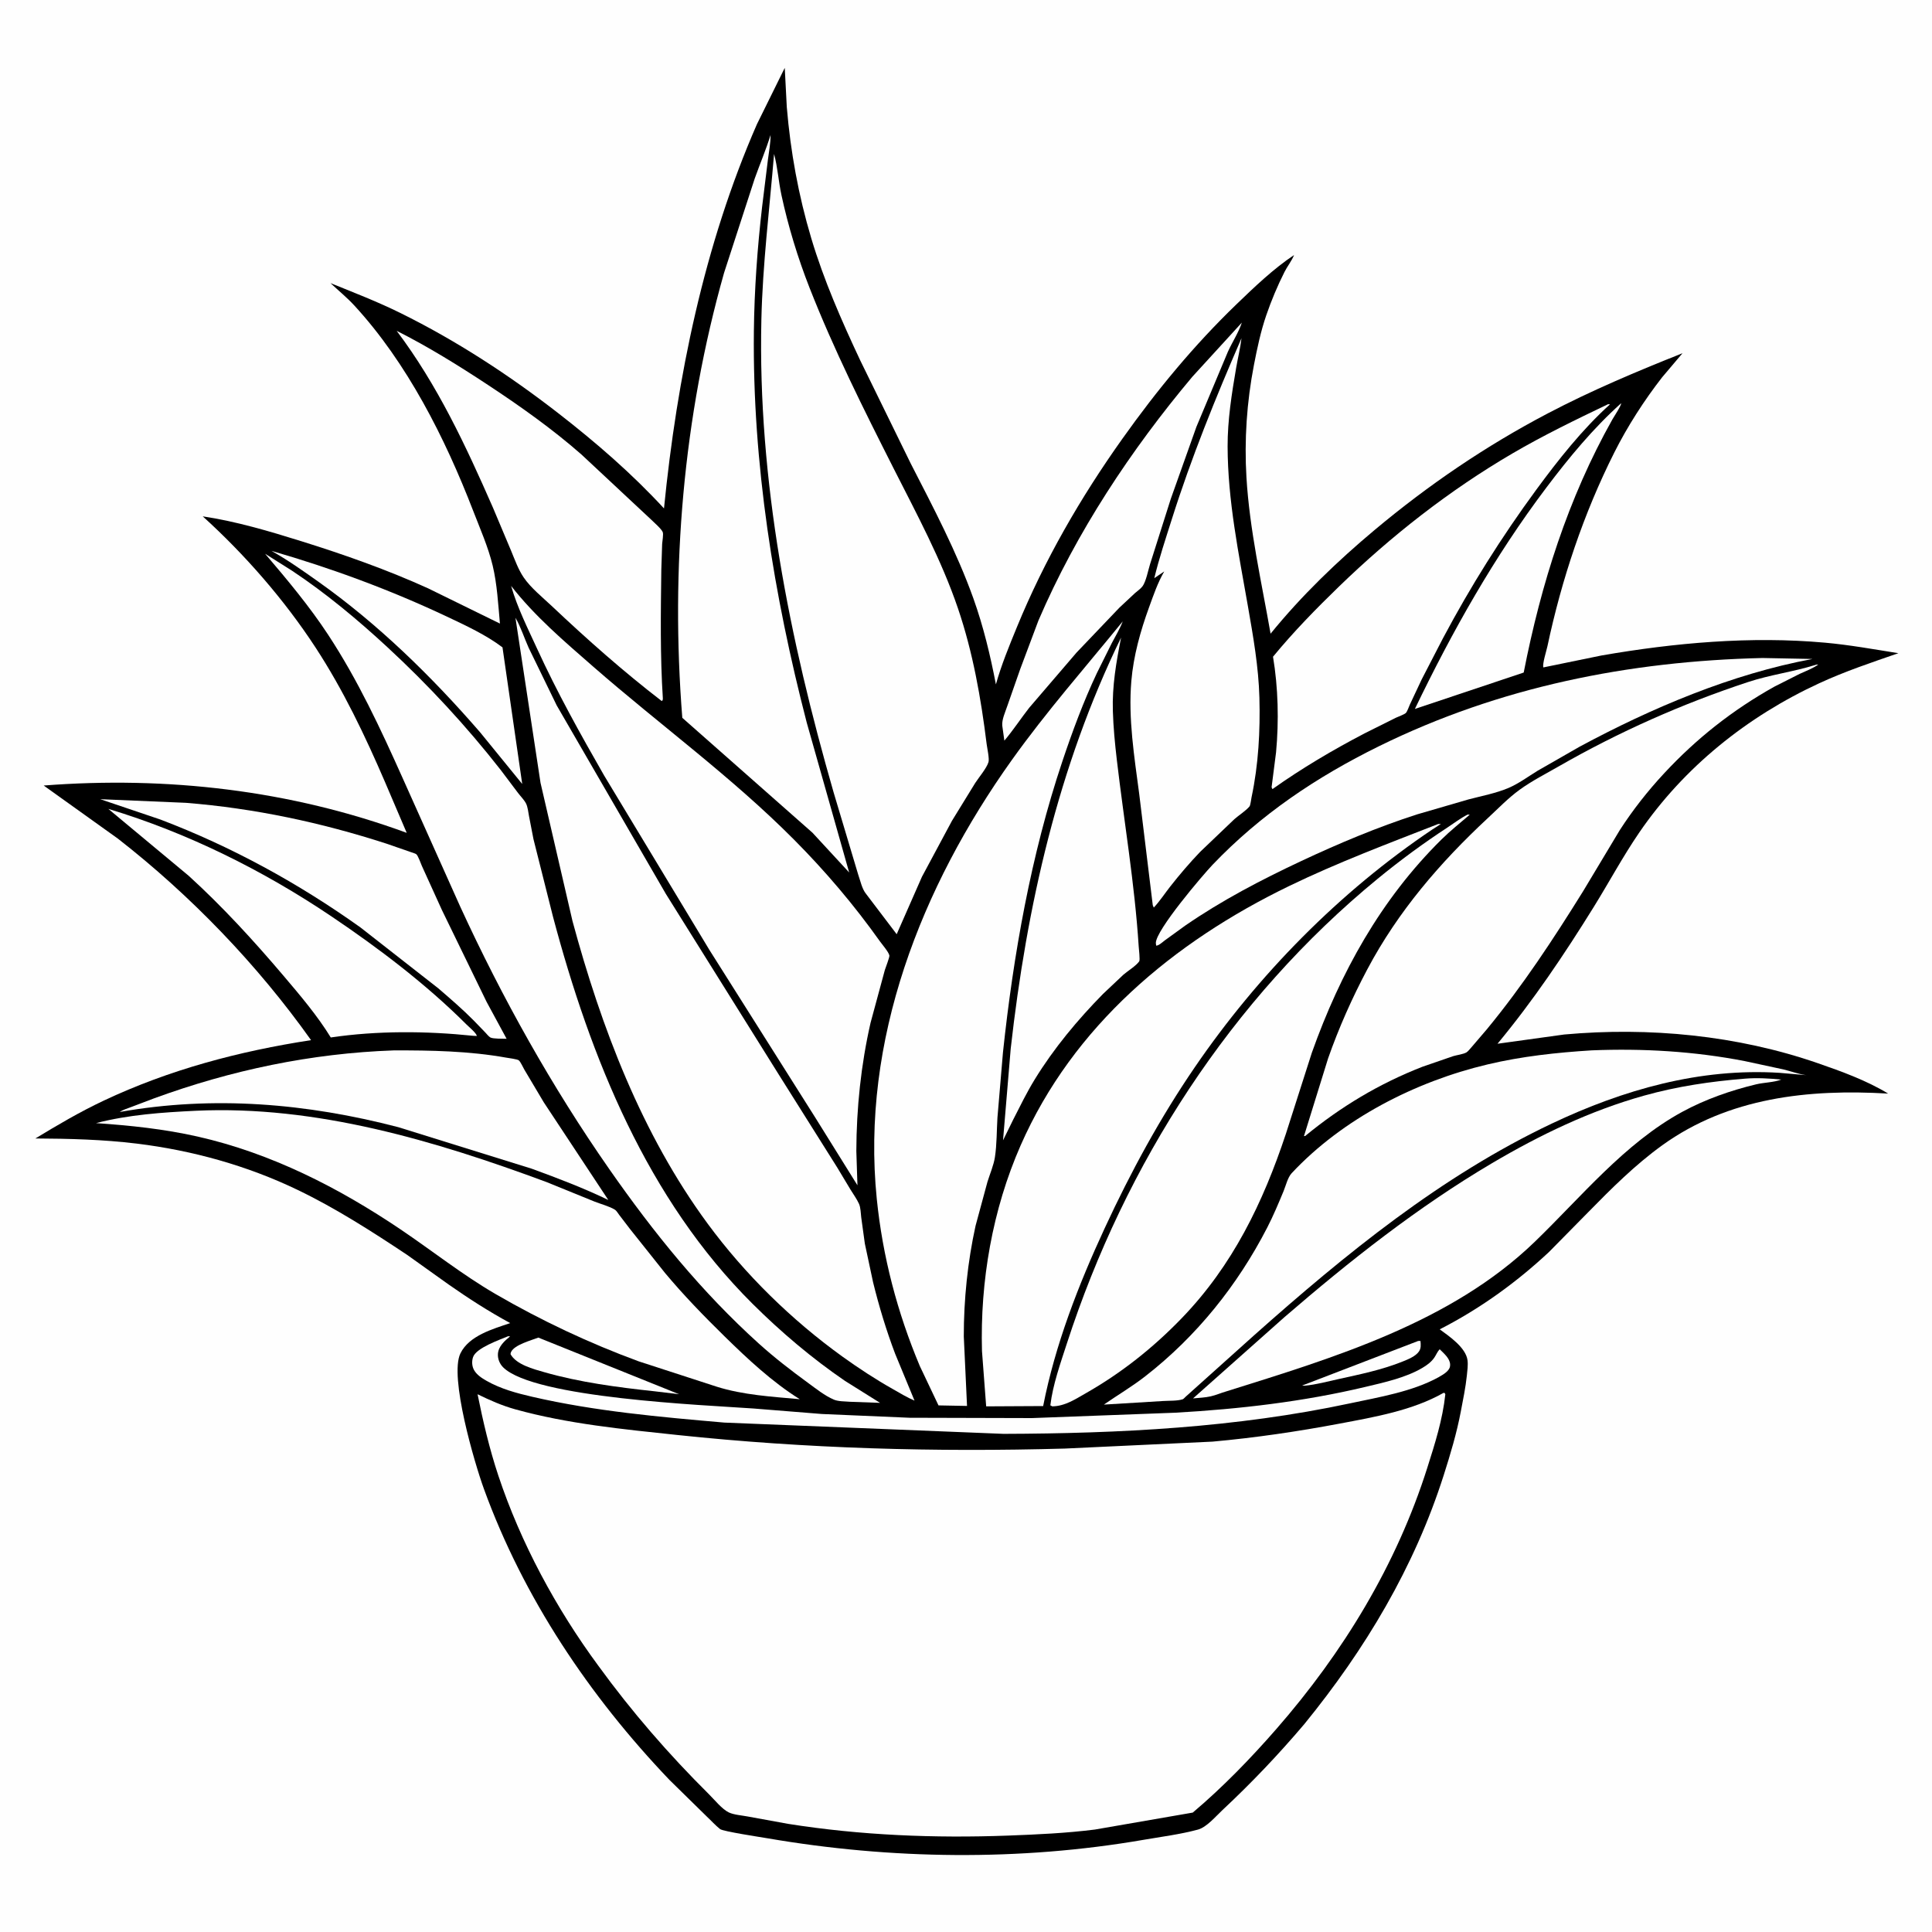 <svg version="1.1" xmlns="http://www.w3.org/2000/svg" style="display: block;" viewBox="0 0 2048 2048" width="1024" height="1024">
<path transform="translate(0,0)" fill="rgb(254,254,254)" d="M -0 -0 L 2048 0 L 2048 2048 L -0 2048 L -0 -0 z"/>
<path transform="translate(0,0)" fill="rgb(0,0,0)" d="M 831.869 71.933 L 834.032 113.5 C 837.973 160.773 846.38 207.122 859.986 252.602 C 873.344 297.247 892.1 339.89 911.868 382 L 965.303 491.119 C 989.224 537.786 1014.22 585.067 1031.89 634.529 C 1042.45 664.115 1049.78 694.655 1055.7 725.48 C 1061.53 704.671 1069.69 684.947 1077.87 665 C 1107.06 593.833 1145.36 527.507 1189.91 464.885 C 1226.35 413.652 1265.61 366.037 1310.91 322.374 C 1329.84 304.129 1349.87 284.964 1371.75 270.353 C 1369.36 276.409 1364.64 282.274 1361.64 288.216 C 1354.19 302.99 1347.7 318.476 1342.32 334.124 C 1336.43 351.263 1332.66 369.17 1329.22 386.929 C 1321.64 426.104 1318.92 466.267 1321.29 506.109 C 1324.61 561.582 1337.27 617.068 1346.87 671.733 C 1379.64 631.401 1417.53 594.94 1457.35 561.632 C 1514.31 513.992 1574.9 472.751 1640.72 438.209 C 1686.88 413.985 1735.12 393.663 1783.53 374.428 L 1761.96 399.903 C 1742.86 424.435 1725.26 451.814 1711.3 479.545 C 1678.64 544.436 1655.42 614.048 1640.33 685.091 C 1639.37 689.602 1634.81 703.831 1636.01 707.487 L 1697.71 694.828 C 1775.34 681.359 1855.8 674.168 1934.52 681.257 C 1960.74 683.618 1986.4 688.284 2012.36 692.416 C 1984.15 702.173 1955.64 711.72 1928.5 724.251 C 1852.16 759.502 1785.1 813.152 1737.56 882.687 C 1720.26 907.994 1705.67 935.242 1689.51 961.305 C 1657.99 1012.13 1625.61 1060.29 1587.43 1106.41 L 1658.12 1096.62 C 1748.14 1088.48 1841.42 1097.41 1927 1127.04 C 1952.1 1135.74 1978.74 1145.39 2001.5 1159.25 C 1917.3 1154.25 1832.31 1163.34 1761.97 1214.09 C 1733.29 1234.77 1707.96 1260.09 1683.27 1285.27 L 1641.96 1327.21 C 1607.11 1359.73 1568.65 1387.42 1526.18 1409.15 C 1536.24 1416.51 1553.87 1428.5 1555.63 1441.92 C 1556.3 1446.98 1555.47 1452.94 1554.94 1458 C 1553.62 1470.8 1550.91 1483.63 1548.52 1496.28 C 1544.2 1519.09 1537.49 1541.54 1530.44 1563.63 C 1499.3 1661.38 1447.25 1748.3 1382.69 1827.56 C 1355.34 1859.8 1326.71 1889.93 1295.81 1918.79 C 1288.8 1925.34 1279.11 1936.93 1269.92 1939.43 C 1251.31 1944.48 1231.03 1947.03 1212 1950.32 C 1081.27 1972.91 944.154 1971.15 813.497 1948.65 C 806.487 1947.45 766.453 1941.4 763.316 1938.91 C 758.327 1934.97 753.674 1929.7 748.958 1925.34 L 709.592 1886.72 C 624.815 1797.89 555.066 1694.02 512.981 1578.33 C 503.101 1551.18 476.003 1459.21 488.099 1434.57 C 497.322 1415.79 522.508 1408.76 540.859 1402.54 C 518.485 1390.41 496.639 1376.4 475.801 1361.79 L 431.727 1330.32 C 394.349 1305.45 355.797 1280.71 315.275 1261.24 C 261.747 1235.53 203.909 1219.48 145 1212.27 C 109.306 1207.91 73.461 1207 37.547 1206.82 C 61.198 1192.43 84.731 1178.61 109.81 1166.78 C 179.83 1133.76 253.514 1114.33 329.734 1102.59 C 273.004 1022.72 202.171 949.145 124.931 888.954 L 46.309 832.688 C 177.004 822.606 307.798 837.537 431.13 882.854 L 408.132 829 C 387.005 779.933 363.892 731.438 334.64 686.619 C 301.654 636.076 259.594 587.809 214.9 547.354 C 250.164 552.617 285.634 563.135 319.639 573.773 C 365.272 588.05 410.261 603.91 453.833 623.679 L 529.945 661.006 C 528.103 640.887 526.975 619.242 522.268 599.607 C 517.546 579.905 508.737 560.007 501.421 541.077 C 471.787 464.406 431.689 384.787 375.601 323.84 C 367.888 315.459 358.671 307.914 350.313 300.107 C 375.431 310.262 400.283 319.853 424.617 331.872 C 483.799 361.105 539.921 397.712 591.988 438.169 C 631.758 469.072 669.676 501.862 703.859 538.946 C 717.607 400.439 746.355 259.723 802.387 131.656 L 831.869 71.933 z"/>
<path transform="translate(0,0)" fill="rgb(254,254,254)" d="M 1503.27 1421.5 L 1505.75 1421.5 C 1506.13 1425.4 1506.48 1429.29 1504.12 1432.66 C 1500.48 1437.86 1492.45 1441.02 1486.7 1443.34 C 1464.94 1452.1 1441.57 1456.88 1418.71 1461.92 C 1407.16 1464.46 1395.27 1467.74 1383.5 1468.84 L 1380.21 1468.78 L 1503.27 1421.5 z"/>
<path transform="translate(0,0)" fill="rgb(254,254,254)" d="M 570.658 1417.9 L 719.863 1477.94 L 693.759 1474.81 C 654.968 1470.66 614.347 1465.33 576.793 1454.52 C 565.463 1451.26 547.295 1446.57 541.196 1435.5 C 541.317 1434.34 541.25 1434.21 541.835 1433 C 545.457 1425.5 563.265 1420.77 570.658 1417.9 z"/>
<path transform="translate(0,0)" fill="rgb(254,254,254)" d="M 287.751 583.946 C 351.442 602.309 413.943 625.381 473.877 653.695 C 493.551 662.989 515.315 673.066 532.667 686.235 L 553.576 831.05 L 508.8 776.104 C 457.705 717.182 400.817 661.48 337.085 616.344 C 320.989 604.946 304.975 593.599 287.751 583.946 z"/>
<path transform="translate(0,0)" fill="rgb(254,254,254)" d="M 1718.42 427.5 C 1719.04 429.331 1710.62 442.093 1709.2 444.607 C 1662.15 528.262 1633.58 618.997 1615.19 712.92 L 1499.83 751.514 C 1539.45 669.242 1584.16 589.809 1639.27 516.798 C 1663.25 485.016 1688.73 454.144 1718.42 427.5 z"/>
<path transform="translate(0,0)" fill="rgb(254,254,254)" d="M 538.534 1416.5 L 540.78 1416.55 C 534.946 1421.34 528.331 1427.15 527.818 1435.21 C 527.485 1440.44 529.691 1445.78 533.38 1449.44 C 566.273 1482.03 746.053 1489.39 798.365 1493.04 L 871.233 1498.89 L 964.232 1502.88 L 1093.89 1503.23 L 1246.49 1497.5 C 1314.03 1493.63 1381.28 1485.89 1447.17 1470.22 C 1466.96 1465.51 1490.13 1460.48 1507.76 1450.02 C 1512.69 1447.1 1517.23 1443.83 1520.5 1439.03 C 1522.44 1436.17 1523.72 1432.72 1526.13 1430.25 C 1530.42 1434.57 1536.97 1439.86 1537.19 1446.38 C 1537.3 1449.59 1536.07 1451.67 1533.84 1453.86 C 1531.33 1456.34 1527.91 1458.13 1524.9 1459.94 C 1497.14 1475.22 1461.82 1481.04 1431.07 1487.61 C 1310.39 1513.38 1186.97 1519.56 1063.83 1519.95 L 767.844 1508 C 699.843 1502.08 630.996 1496.05 564.359 1480.68 C 547.538 1476.8 530.763 1472.27 515.671 1463.68 C 510.782 1460.9 505.356 1457.37 502.533 1452.35 C 500.232 1448.26 499.957 1442.96 501.473 1438.56 C 504.826 1428.81 529.419 1420.36 538.534 1416.5 z"/>
<path transform="translate(0,0)" fill="rgb(254,254,254)" d="M 1316.41 341.981 C 1312.98 352.387 1306.26 362.663 1301.66 372.764 L 1268.24 452.478 L 1241.09 528.78 L 1219.12 598 C 1217.06 604.517 1214.9 616.341 1211.1 621.5 C 1209.09 624.232 1205.72 626.4 1203.2 628.651 L 1186.5 644.265 L 1141.21 691.729 L 1090.98 750.293 C 1082.03 761.743 1074.06 774.021 1064.67 785.098 L 1062.43 769.116 C 1061.93 762.711 1065.56 754.992 1067.59 748.915 L 1081.57 708.998 L 1100.8 657.75 C 1140.9 564.331 1198.75 476.997 1263.98 399.319 L 1316.41 341.981 z"/>
<path transform="translate(0,0)" fill="rgb(254,254,254)" d="M 114.821 857.459 C 198.379 882.621 278.969 922.664 351.297 971.371 C 401.522 1005.19 451.683 1043.25 494.576 1086.08 C 497.114 1088.62 504.88 1094.98 505.5 1098.17 L 501.5 1097.99 C 452.072 1092.85 399.903 1092.46 350.636 1099.76 C 336.478 1076.66 318.01 1054.94 300.493 1034.3 C 269.12 997.345 235.79 960.902 199.873 928.255 L 114.821 857.459 z"/>
<path transform="translate(0,0)" fill="rgb(254,254,254)" d="M 106.256 847.174 L 197 851.02 C 269.848 856.851 340.277 871.85 409.695 894.314 L 435.122 903.131 C 436.454 903.635 440.374 904.69 441.339 905.556 C 443.378 907.385 445.986 915.272 447.239 917.988 L 468.345 964.441 L 515.792 1061.97 L 537.017 1101.15 C 533.125 1101.02 522.85 1101.32 519.888 1099.8 C 518.1 1098.88 515.662 1095.76 514.255 1094.29 L 502.158 1081.78 C 490.352 1069.8 477.429 1058.74 464.715 1047.75 L 382.052 983.089 C 316.387 936.264 245.424 897.402 170 868.727 L 106.256 847.174 z"/>
<path transform="translate(0,0)" fill="rgb(254,254,254)" d="M 417.056 1113.48 C 456.776 1113.33 497.28 1114.12 536.5 1121.12 C 538.778 1121.52 548.498 1122.75 549.979 1124.03 C 551.92 1125.7 554.414 1131.47 555.82 1133.83 L 576.414 1168.47 L 644.816 1272.01 C 618.569 1259.35 591.082 1248.9 563.719 1238.9 L 422.215 1194.85 C 324.993 1169.54 226.339 1161.15 126.96 1178.74 C 130.182 1176.43 135.006 1175.08 138.71 1173.63 L 163.12 1164.37 C 244.974 1134.42 329.881 1116.56 417.056 1113.48 z"/>
<path transform="translate(0,0)" fill="rgb(254,254,254)" d="M 1188.4 675.849 C 1183.25 701.978 1178.85 726.99 1179.68 753.744 C 1180.2 770.909 1181.84 787.985 1183.83 805.036 C 1191.54 871.114 1202.8 936.516 1207.05 1003 C 1207.22 1005.8 1208.66 1017.54 1207.64 1019.03 C 1204.38 1023.8 1195.51 1029.22 1190.97 1033.12 L 1169.29 1053.57 C 1142.27 1081.08 1117.13 1111.23 1096.91 1144.15 C 1088.49 1157.85 1081.37 1172.49 1074.06 1186.8 L 1063.26 1208.79 L 1071.4 1111.59 C 1088.34 960.853 1121.59 812.755 1188.4 675.849 z"/>
<path transform="translate(0,0)" fill="rgb(254,254,254)" d="M 420.482 350.694 C 453.69 367.395 486.14 387.539 517.171 407.99 C 551.197 430.416 585.623 454.8 616.26 481.709 L 690.233 550.793 C 693.072 553.671 701.3 560.715 702.544 564.11 C 703.445 566.571 702.094 573.56 701.906 576.536 L 701.014 604.178 C 700.428 649.601 699.738 695.141 702.664 740.5 C 702.363 742.616 702.808 741.755 701.5 743.166 C 661.021 712.043 622.199 677.648 585.096 642.595 C 575.177 633.225 562.669 623.248 555.035 611.985 C 549.314 603.546 545.756 593.347 541.845 583.979 L 522.594 538.239 C 493.774 472.511 463.889 408.309 420.482 350.694 z"/>
<path transform="translate(0,0)" fill="rgb(254,254,254)" d="M 1704.57 428.5 L 1706.72 428.569 C 1677.54 454.85 1651.61 487.673 1628.44 519.232 C 1591.55 569.481 1558.77 621.716 1529.5 676.775 L 1507.05 720.217 L 1494.55 746.793 C 1493.46 749.096 1491.91 753.882 1490.37 755.661 C 1488.93 757.31 1481.9 759.77 1479.68 760.849 L 1446.43 777.437 C 1412.51 795.182 1380.06 814.345 1348.83 836.5 L 1347.94 834.5 L 1352.68 797.472 C 1355.75 764.292 1354.96 729.044 1349.45 696.151 C 1371.01 669.919 1394.97 645.388 1419.34 621.792 C 1474.93 567.98 1536.3 519.831 1603.16 480.73 C 1636 461.521 1670.27 444.91 1704.57 428.5 z"/>
<path transform="translate(0,0)" fill="rgb(254,254,254)" d="M 1868.33 697.51 L 1921.29 698.539 C 1835.64 714.447 1750.77 750.456 1674.34 791.59 L 1630 816.985 C 1620.04 823.078 1609.83 830.687 1599.1 835.258 C 1585.93 840.863 1570.61 843.757 1556.72 847.403 L 1502.15 863.282 C 1460.04 876.867 1419.25 894.038 1379.22 912.809 C 1336.76 932.72 1295.03 954.518 1256.37 981.178 L 1234.76 996.844 C 1232.48 998.522 1228.25 1002.57 1225.57 1002.41 L 1225.24 999.666 C 1225.07 986.052 1275.48 927.067 1285.26 916.817 C 1336.32 863.35 1395.56 823.635 1461.72 791.053 C 1589.55 728.106 1726.53 700.861 1868.33 697.51 z"/>
<path transform="translate(0,0)" fill="rgb(254,254,254)" d="M 1849.77 1143.42 C 1862.43 1142.37 1875.56 1143.15 1888.18 1144.4 C 1880.41 1147.45 1869.84 1147.44 1861.52 1149.45 C 1834.62 1155.92 1807.51 1165.38 1783.19 1178.64 C 1722.13 1211.91 1676.11 1268.87 1626.76 1316.5 C 1538.25 1401.93 1414.34 1439.05 1299.79 1474.97 C 1294.29 1476.54 1289.04 1478.91 1283.44 1480.17 C 1277.46 1481.53 1270.8 1481.79 1264.68 1482.37 L 1361.59 1396.21 C 1430.58 1336.66 1502.91 1279.47 1581.51 1233.08 C 1632.38 1203.06 1685.82 1177.34 1742.86 1161.39 C 1778.02 1151.56 1813.44 1146.35 1849.77 1143.42 z"/>
<path transform="translate(0,0)" fill="rgb(254,254,254)" d="M 1316.03 358.534 C 1314.83 369.037 1312.17 379.471 1310.38 389.902 C 1305.68 417.311 1301.25 445.274 1301.32 473.151 C 1301.45 530.694 1313.06 586.601 1322.91 643 C 1328.5 674.947 1334.13 706.967 1335.02 739.481 C 1335.97 774.693 1334.04 810.532 1326.71 845.068 C 1326.33 846.855 1325.54 853.569 1324.57 854.772 C 1320.85 859.377 1313.19 864.19 1308.52 868.33 L 1272.29 902.933 C 1261.07 914.603 1250.61 926.912 1240.59 939.629 C 1234.78 947.008 1229.47 955.252 1223.04 962.069 L 1221.97 959.5 L 1207.6 841.5 C 1202.4 801.888 1195.87 761.911 1199.27 721.854 C 1201.53 695.207 1208.94 668.757 1218.07 643.708 C 1222.81 630.718 1227.18 617.736 1234.14 605.75 L 1223.6 612.868 C 1228.68 591.882 1235.56 571.322 1242.07 550.742 C 1262.9 484.856 1288.52 421.83 1316.03 358.534 z"/>
<path transform="translate(0,0)" fill="rgb(254,254,254)" d="M 816.81 143.09 C 816.922 151.779 815.07 160.865 813.995 169.5 L 807.867 219.267 C 802.832 262.773 799.612 307.573 799.135 351.356 C 797.608 491.486 820.133 630.742 855.206 766.104 L 900.146 924.848 L 861.233 882.698 L 723.263 760.919 C 710.742 602.717 724.198 442.165 767.536 289.242 L 800.026 189.284 C 805.503 173.847 812.009 158.754 816.81 143.09 z"/>
<path transform="translate(0,0)" fill="rgb(254,254,254)" d="M 1687.17 1113.42 C 1741.59 1111.21 1795.93 1114.42 1849.43 1124.79 L 1890.47 1133.63 C 1898.1 1135.49 1905.7 1138.28 1913.45 1139.53 L 1914.97 1139.74 L 1886.5 1137.25 C 1801.98 1131.91 1720.72 1155.12 1644.94 1191.05 C 1527.58 1246.69 1426.19 1329.4 1329.71 1415.19 L 1268.12 1470.46 L 1256.85 1480.58 C 1256.34 1481.04 1254.54 1482.99 1253.92 1483.21 C 1248.42 1485.19 1238.71 1484.73 1232.81 1485.14 L 1170.14 1488.94 C 1184.69 1478.85 1200 1469.84 1214 1458.93 C 1268.56 1416.44 1311.77 1362.5 1343.33 1301.25 C 1349.81 1288.66 1355.22 1275.72 1360.64 1262.65 C 1362.99 1256.99 1365.04 1248.12 1369.2 1243.66 C 1423.26 1185.82 1500.48 1146.45 1576.94 1128.32 C 1613.26 1119.71 1649.99 1115.75 1687.17 1113.42 z"/>
<path transform="translate(0,0)" fill="rgb(254,254,254)" d="M 1555.69 863.5 L 1558.02 863.59 C 1547.86 872.325 1537.52 880.51 1527.96 889.948 C 1463.62 953.516 1420.75 1031.26 1390.63 1115.86 L 1363.06 1202 C 1338.81 1274.95 1306.65 1341.44 1252.73 1397.29 C 1222.48 1428.63 1188.83 1455.37 1150.99 1476.89 C 1139.58 1483.38 1128.97 1490.56 1115.5 1490.8 L 1113.41 1489.7 C 1116.03 1467.78 1124.16 1445.03 1130.98 1424 C 1192.86 1233.42 1305.02 1059.04 1460.35 931.554 C 1484.13 912.042 1508.62 894.031 1534.36 877.177 C 1541.47 872.521 1548.09 867.375 1555.69 863.5 z"/>
<path transform="translate(0,0)" fill="rgb(254,254,254)" d="M 281.013 587 L 309.717 605.087 C 345.394 628.767 379.093 656.853 410.505 685.892 C 454.048 726.144 494.375 769.633 530.897 816.362 L 549.081 840.5 C 551.74 844.01 555.579 847.789 557.582 851.681 C 559.472 855.353 560.005 861.091 560.788 865.188 L 565.502 889.525 L 586.204 971.785 C 626.019 1121.44 686.147 1271.19 797.83 1382.17 C 827.905 1412.05 860.745 1439.92 895.766 1463.84 L 932.901 1487.09 L 900.709 1485.92 C 895.563 1485.51 888.535 1485.64 883.87 1483.64 C 874.168 1479.47 865.192 1472.21 856.698 1466.01 C 838.718 1452.87 820.962 1439.22 804.434 1424.29 C 743.342 1369.11 692.869 1306.69 645.895 1239.36 C 584.95 1152 532.416 1058.01 487.947 961.239 L 426.698 824.53 C 403.304 772.297 379.443 721.011 347.953 673.022 C 328.056 642.7 304.502 614.564 281.013 587 z"/>
<path transform="translate(0,0)" fill="rgb(254,254,254)" d="M 207.696 1177.45 C 334.933 1171.52 461.194 1209.22 579.252 1253 L 629.96 1273.62 C 636.666 1276.32 646.056 1278.68 652.051 1282.47 C 653.444 1283.35 655.385 1286.56 656.5 1288 L 667.881 1302.87 L 704.938 1349.39 C 724.804 1373.16 746.166 1395.14 768.269 1416.8 C 792.631 1440.68 818.734 1465.1 847.783 1483.22 C 818.335 1480.52 787.913 1478.84 759.63 1469.91 L 677 1443.07 C 624.569 1423.79 573.665 1399.81 525.346 1371.76 C 490.452 1351.5 458.203 1325.89 424.733 1303.3 C 358.976 1258.93 287.43 1222.46 209.647 1204.84 C 174.106 1196.79 138.062 1193.02 101.788 1190.55 C 136.489 1181.59 172.042 1179.17 207.696 1177.45 z"/>
<path transform="translate(0,0)" fill="rgb(254,254,254)" d="M 1925.52 704.5 L 1927.44 704.455 C 1921.55 708.626 1914.22 711.369 1907.67 714.36 L 1880.78 727.945 C 1836.42 752.783 1798.35 782.817 1763.79 820.036 C 1746.53 838.615 1730.87 858.569 1717.1 879.868 L 1678.1 944.844 C 1646.56 995.562 1614.2 1044.89 1576.14 1091.06 L 1559.8 1110.15 C 1558.44 1111.6 1556.15 1114.61 1554.49 1115.59 C 1551.25 1117.52 1544.25 1118.39 1540.38 1119.58 L 1508.04 1130.73 C 1462.26 1148.55 1421.34 1173.09 1383.5 1204.22 L 1382.28 1204.29 L 1407.81 1122 C 1419.24 1089.42 1433.27 1057.92 1449.46 1027.42 C 1482.04 966.026 1526.49 914.359 1577.18 867.196 C 1587.96 857.162 1598.94 845.825 1610.83 837.19 C 1623.65 827.878 1638.92 820.053 1652.69 812.164 C 1716.41 775.658 1783.37 745.966 1853.13 722.958 C 1876.5 715.253 1900.99 712.17 1924.24 704.91 L 1925.52 704.5 z"/>
<path transform="translate(0,0)" fill="rgb(254,254,254)" d="M 1524.49 873.5 L 1527.36 873.5 L 1518.45 879.202 C 1419.87 945.391 1333.34 1033.6 1266.4 1131.5 C 1229.43 1185.57 1198.48 1242.63 1170.99 1302 C 1143.21 1362 1118.51 1425.44 1105.79 1490.48 L 1045.38 1490.8 L 1040.95 1432.28 C 1038.86 1358.21 1052.04 1282.13 1081.94 1214.1 C 1137.64 1087.41 1243.95 998.614 1366.57 939.213 C 1417.93 914.331 1471.38 894.248 1524.49 873.5 z"/>
<path transform="translate(0,0)" fill="rgb(254,254,254)" d="M 541.794 621.079 C 566.841 653.24 598.174 679.887 628.733 706.572 C 699.385 768.265 775.494 823.413 841.762 890.121 C 875.116 923.696 905.426 959.389 932.839 997.968 C 935.424 1001.61 941.781 1008.8 942.77 1012.76 C 943.207 1014.5 938.784 1025.52 937.983 1028.22 L 922.818 1084.24 C 912.667 1128.79 907.907 1174.54 907.748 1220.18 L 908.936 1256.47 L 864.2 1184.63 L 752.025 1007 L 640.36 821.996 C 615.108 777.966 590.672 734.121 569.495 687.949 C 559.443 666.033 548.456 644.296 541.794 621.079 z"/>
<path transform="translate(0,0)" fill="rgb(254,254,254)" d="M 1190.16 658.686 C 1187.01 666.797 1182.57 674.043 1178.55 681.713 L 1162.71 713.577 C 1148.49 743.671 1136.6 775.827 1126.04 807.376 C 1092.93 906.211 1074.2 1012.09 1063.19 1115.55 L 1057.33 1184.77 C 1056.5 1198.47 1056.73 1213.02 1054.67 1226.54 C 1053.35 1235.24 1049.35 1244.37 1046.74 1252.84 L 1034.13 1299.4 C 1025.75 1337.38 1021.62 1377.78 1021.66 1416.69 L 1025.09 1490.35 L 994.844 1489.78 L 975.017 1448.02 C 951.208 1391.32 935.615 1332.04 929.415 1270.82 C 912.419 1102.98 976.537 940.154 1072.72 805.45 C 1109.29 754.227 1150.51 707.409 1190.16 658.686 z"/>
<path transform="translate(0,0)" fill="rgb(254,254,254)" d="M 546.394 654.827 C 551.972 664.413 555.745 676.329 560.334 686.522 L 590.159 747.812 L 705.933 947.739 L 825.389 1138.86 L 887.46 1237.54 L 901.585 1261.06 C 904.555 1265.9 908.298 1271.03 910.605 1276.19 C 912.37 1280.15 912.405 1286.21 912.944 1290.5 L 916.765 1318.24 L 925.505 1359.27 C 931.827 1384.92 939.505 1410.28 948.871 1435 L 969.428 1484.71 C 961.538 1481.41 953.955 1476.72 946.5 1472.51 C 928.281 1462.23 910.48 1450.6 893.493 1438.39 C 839.311 1399.44 789.599 1350.78 750.072 1297.04 C 680.259 1202.14 637.42 1089.28 606.859 976.317 L 572.983 829.878 L 546.394 654.827 z"/>
<path transform="translate(0,0)" fill="rgb(254,254,254)" d="M 820.544 163.242 C 824.333 177.163 825.27 192.471 828.339 206.675 C 835.551 240.05 845.642 273.167 858.107 304.956 C 883.763 370.382 915.474 433.75 947.199 496.401 C 971.643 544.671 997.954 593.404 1015.42 644.741 C 1031.33 691.473 1039.85 739.929 1045.9 788.807 C 1046.45 793.227 1048.91 804.217 1047.85 807.804 C 1045.88 814.438 1037.63 823.987 1033.75 830.033 L 1009.12 870.087 L 977.321 929.364 L 950.524 990.296 L 918.156 947.676 C 913.785 942.477 911.991 933.513 909.704 927.026 L 883.68 840.026 C 836.708 676.861 803.208 509.484 807.089 338.911 C 808.423 280.277 815.706 221.669 820.544 163.242 z"/>
<path transform="translate(0,0)" fill="rgb(254,254,254)" d="M 1530.18 1476.5 L 1531.33 1476.55 L 1532.11 1478 C 1529.21 1504.99 1521.12 1530.28 1512.96 1556.01 C 1480.26 1659.11 1423.81 1751.7 1352.91 1832.9 C 1325.59 1864.19 1296.14 1894.58 1264.38 1921.42 L 1160.65 1939.4 C 1130.21 1943.24 1099.22 1944.66 1068.57 1945.8 C 990.948 1948.69 912.233 1945.56 835.45 1933.37 L 792.406 1925.52 C 786.529 1924.41 777.978 1923.81 772.6 1921.26 C 765.445 1917.86 757.443 1907.87 751.67 1902.14 C 708.877 1859.65 669.642 1814.47 634.198 1765.67 C 589.554 1705.13 552.006 1635.57 528.247 1564.17 C 518.837 1535.89 512.119 1507.15 506.236 1477.96 C 519.448 1484.41 532.172 1490.05 546.402 1494 C 601.847 1509.38 660.59 1515.06 717.696 1521.11 C 854.622 1535.61 991.435 1539.42 1129.04 1535.53 L 1285.34 1528.18 C 1330.55 1524.1 1375.71 1517.46 1420.28 1509.04 C 1456.91 1502.12 1497.42 1495.16 1530.18 1476.5 z"/>
</svg>